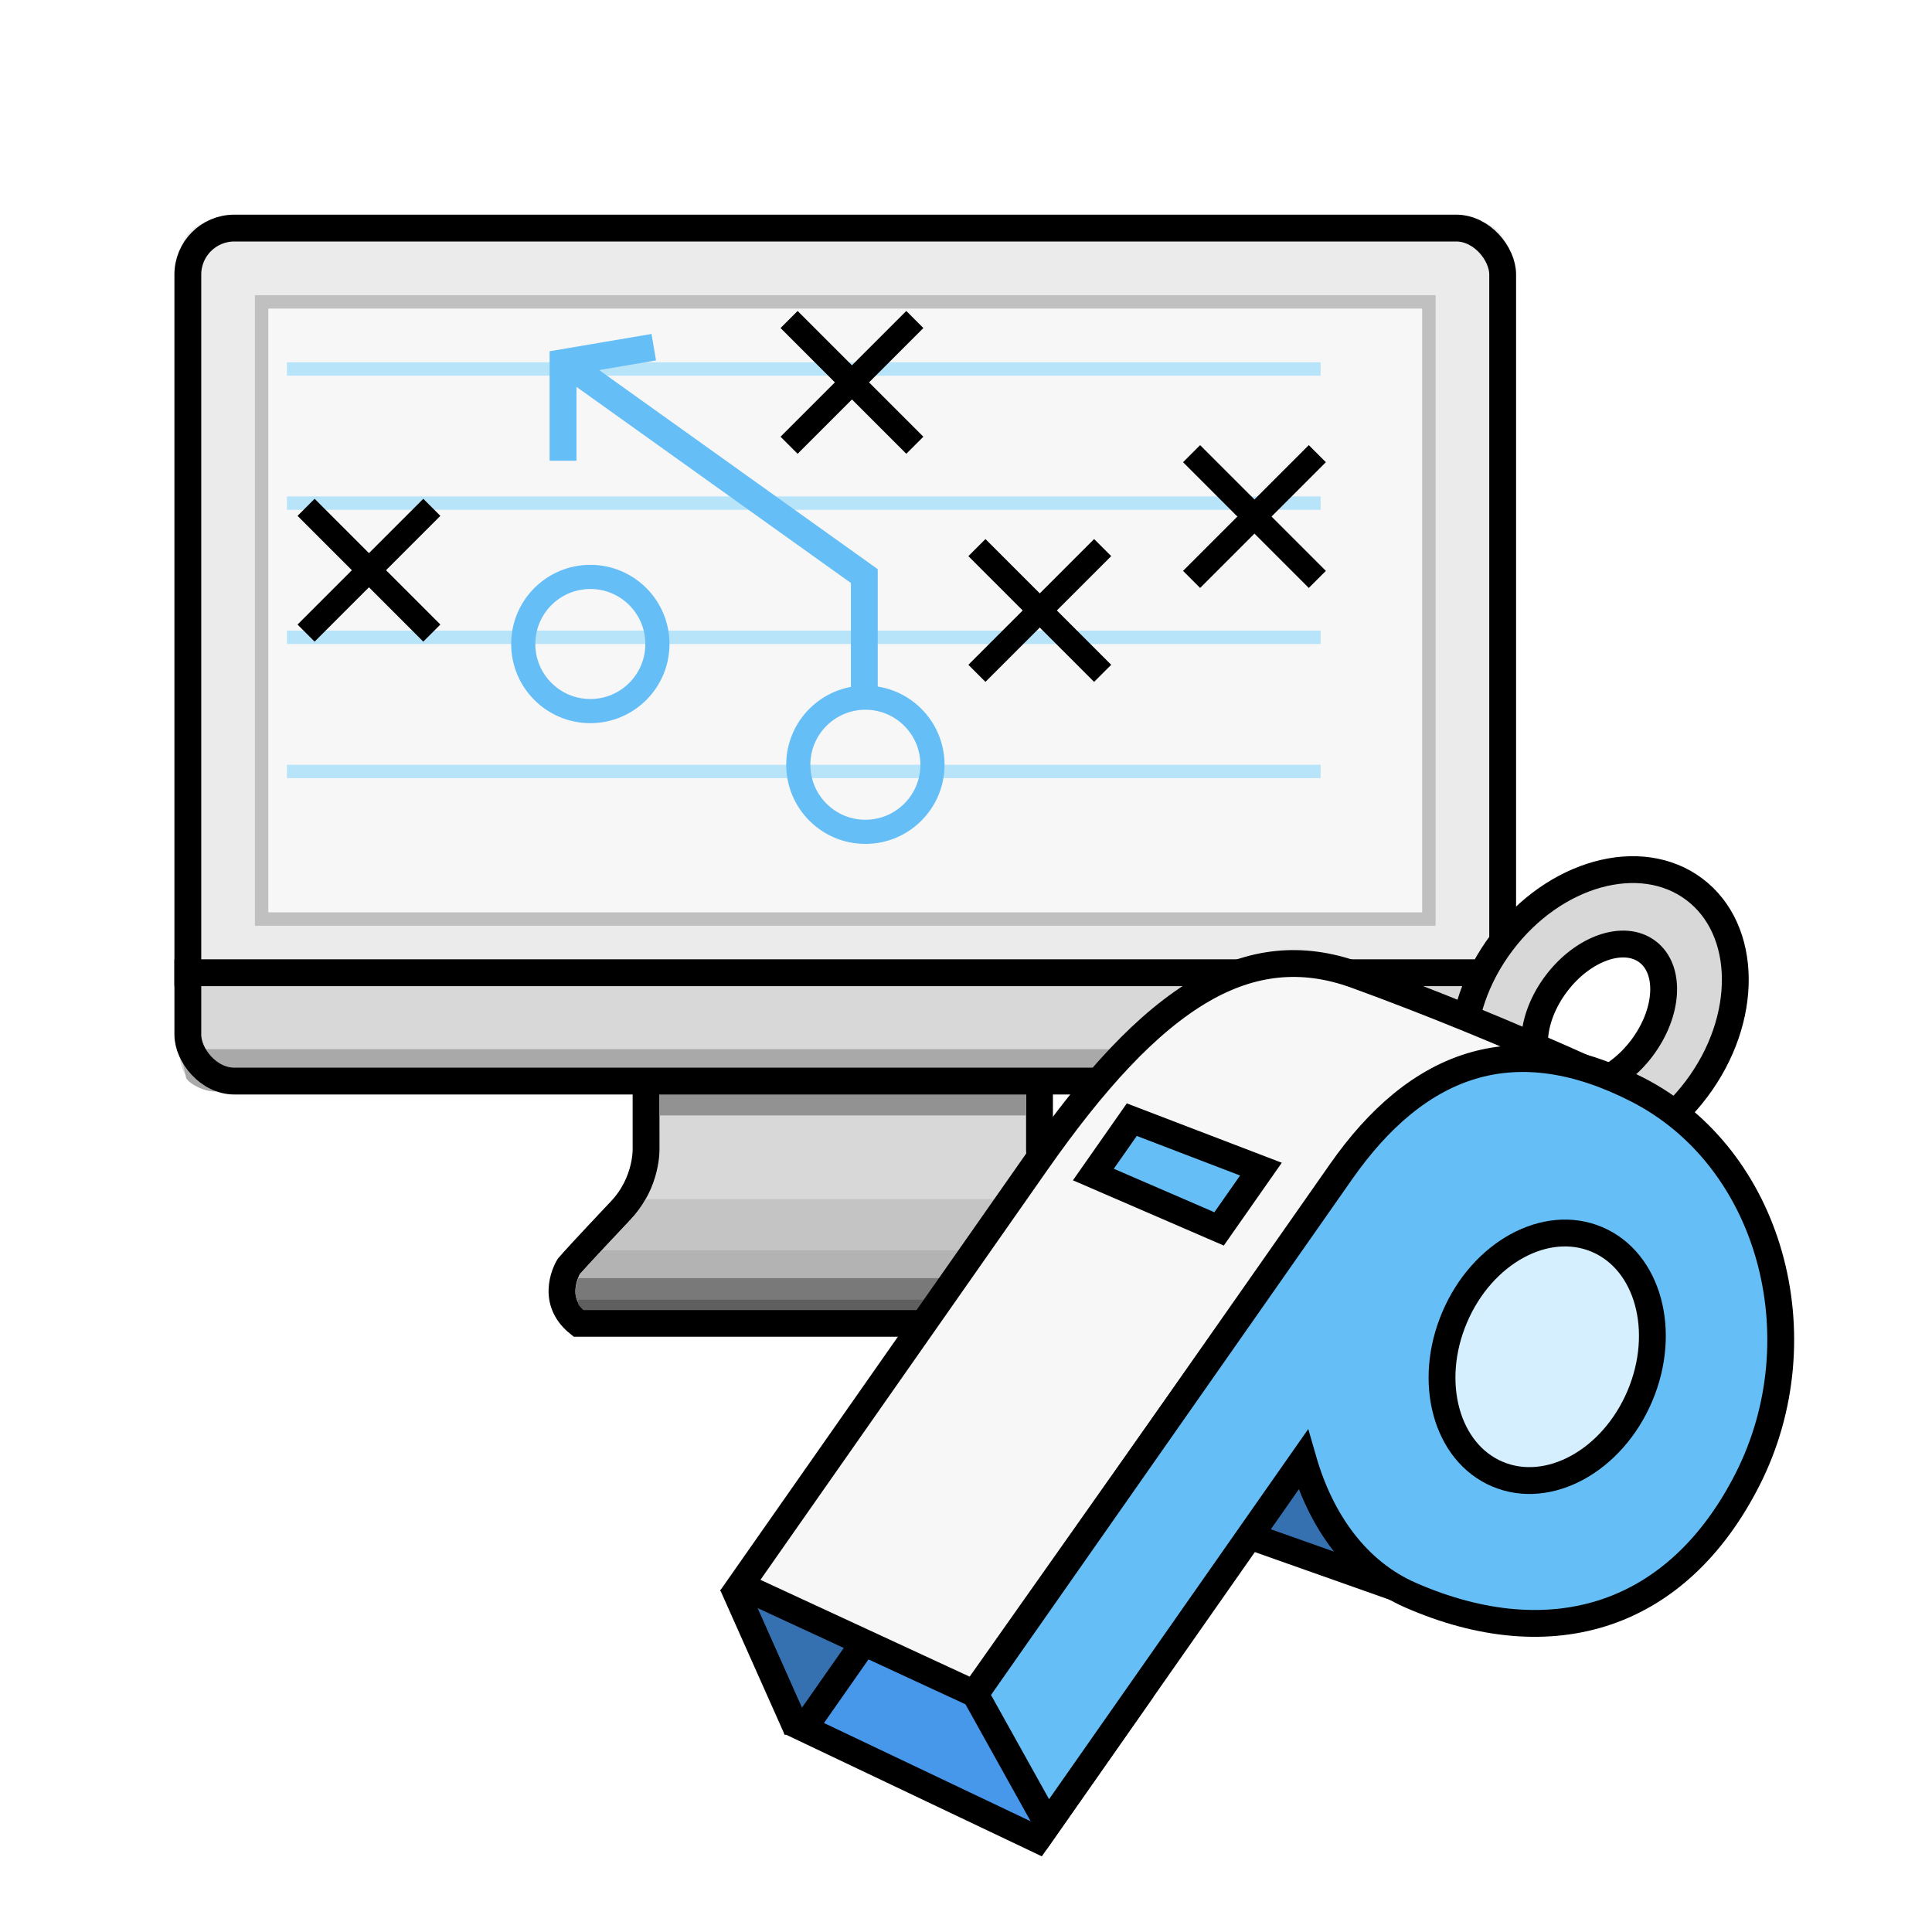 <svg xmlns="http://www.w3.org/2000/svg" width="144" height="144" viewBox="0 0 144 144">
  <defs>
    <filter id="ocsm-a" width="113%" height="116.9%" x="-6.5%" y="-7.8%" filterUnits="objectBoundingBox">
      <feOffset dx="3" dy="3" in="SourceAlpha" result="shadowOffsetOuter1"/>
      <feColorMatrix in="shadowOffsetOuter1" result="shadowMatrixOuter1" values="0 0 0 0 0   0 0 0 0 0   0 0 0 0 0  0 0 0 0.15 0"/>
      <feMerge>
        <feMergeNode in="shadowMatrixOuter1"/>
        <feMergeNode in="SourceGraphic"/>
      </feMerge>
    </filter>
    <filter id="ocsm-b" width="123.3%" height="115.2%" x="-12.5%" y="-8.2%" filterUnits="objectBoundingBox">
      <feOffset dx="3" dy="3" in="SourceAlpha" result="shadowOffsetOuter1"/>
      <feColorMatrix in="shadowOffsetOuter1" result="shadowMatrixOuter1" values="0 0 0 0 0   0 0 0 0 0   0 0 0 0 0  0 0 0 0.15 0"/>
      <feMerge>
        <feMergeNode in="shadowMatrixOuter1"/>
        <feMergeNode in="SourceGraphic"/>
      </feMerge>
    </filter>
  </defs>
  <g fill="none" fill-rule="evenodd">
    <g filter="url(#ocsm-a)" transform="translate(10 13)">
      <path fill="#D8D8D8" stroke="#000" stroke-width="2" d="M64.479,62.592 L35.153,62.592 L35.154,69.572 C35.154,69.572 35.269,72.102 33.273,74.215 C30.675,76.966 29.614,78.134 29.388,78.405 C29.388,78.405 27.87,80.824 30.121,82.634 L69.51,82.634 C70.358,81.954 70.665,81.185 70.734,80.494 C70.857,79.247 70.142,78.271 70.139,78.268 C70.081,78.204 69.036,77.05 66.359,74.215 C64.362,72.102 64.477,69.572 64.479,69.547 L64.479,62.592 Z"/>
      <path fill="#B3B3B3" d="M30.232,78.941 C30.232,78.941 30.177,79.061 30.111,79.256 L69.521,79.256 C69.455,79.061 69.4,78.941 69.4,78.941 C69.4,78.941 68.931,78.422 67.783,77.192 L31.849,77.192 C30.701,78.422 30.232,78.941 30.232,78.941"/>
      <path fill="#797979" d="M30.501,81.634 L69.131,81.634 C70.05,80.714 69.729,79.871 69.521,79.256 L30.111,79.256 C29.903,79.871 29.582,80.714 30.501,81.634"/>
      <path fill="#5F5F5F" d="M30.501,81.634 L69.131,81.634 C69.625,81.163 69.729,81.146 69.521,80.872 L30.111,80.872 C30.132,81.163 29.93,81.163 30.501,81.634"/>
      <polygon fill="#929292" points="36.153 67.138 63.479 67.138 63.479 63.592 36.153 63.592"/>
      <path fill="#C4C4C4" d="M34,74.902 C33.108,75.846 32.401,76.6 31.849,77.192 L67.783,77.192 C67.23,76.6 66.523,75.846 65.632,74.902 C65.161,74.403 64.797,73.886 64.509,73.376 L35.123,73.376 C34.835,73.886 34.471,74.403 34,74.902"/>
      <path fill="#EBEBEB" d="M99.443,62.649 C99.443,64.137 98.238,65.342 96.751,65.342 L3.095,65.342 C1.609,65.342 0.404,64.137 0.404,62.649 L0.404,3.135 C0.404,1.648 1.609,0.442 3.095,0.442 L96.751,0.442 C98.238,0.442 99.443,1.648 99.443,3.135 L99.443,62.649 Z"/>
      <polygon fill="silver" points="6 53 94 53 94 6 6 6"/>
      <polygon fill="#F7F7F7" points="7 52 93 52 93 7 7 7"/>
      <path fill="#D8D8D8" d="M0.404,56.455 L0.404,62.649 C0.404,64.137 1.609,65.342 3.095,65.342 L96.751,65.342 C98.238,65.342 99.443,64.137 99.443,62.649 L99.443,56.455 L0.404,56.455 Z"/>
      <path fill="#A9A9A9" d="M0.404,62.201 L0.841,64.198 C0.841,64.724 2.389,65.443 3.095,65.342 L96.751,65.342 C98.238,65.342 99.005,64.522 99.005,63.996 L99.443,62.201 L0.404,62.201 Z"/>
      <rect width="98" height="63.577" x="1" y="1" stroke="#000" stroke-width="2" rx="3.462"/>
      <line x1="1" x2="98" y1="56.5" y2="56.5" stroke="#000" stroke-linecap="square" stroke-linejoin="round" stroke-width="2"/>
    </g>
    <line x1="21.884" x2="97.931" y1="27.5" y2="27.5" stroke="#B8E4F9" stroke-linecap="square"/>
    <line x1="21.884" x2="97.931" y1="37.5" y2="37.5" stroke="#B8E4F9" stroke-linecap="square"/>
    <line x1="21.884" x2="97.931" y1="47.5" y2="47.5" stroke="#B8E4F9" stroke-linecap="square"/>
    <line x1="21.884" x2="97.931" y1="57.5" y2="57.5" stroke="#B8E4F9" stroke-linecap="square"/>
    <g transform="translate(23 24)">
      <polyline stroke="#65BEF6" stroke-width="2" points="19.33 3.15 41.422 18.938 41.422 28"/>
      <polyline stroke="#65BEF6" stroke-width="2" points="18.966 10.34 18.966 3.025 25.729 1.877"/>
      <circle cx="41.5" cy="33" r="5" stroke="#65BEF6" stroke-width="1.8"/>
      <circle cx="21" cy="24" r="5" stroke="#65BEF6" stroke-width="1.8"/>
      <line x1="36.45" x2="44.55" y1=".45" y2="8.55" stroke="#000" stroke-linecap="square" stroke-width="1.8"/>
      <line x1="50.45" x2="58.55" y1="17.45" y2="25.55" stroke="#000" stroke-linecap="square" stroke-width="1.8"/>
      <line x1="66.45" x2="74.55" y1="10.45" y2="18.55" stroke="#000" stroke-linecap="square" stroke-width="1.8"/>
      <line x1=".45" x2="8.55" y1="14.45" y2="22.55" stroke="#000" stroke-linecap="square" stroke-width="1.8"/>
      <line x1="36.45" x2="44.55" y1=".45" y2="8.55" stroke="#000" stroke-linecap="square" stroke-width="1.8" transform="matrix(-1 0 0 1 81 0)"/>
      <line x1="50.45" x2="58.55" y1="17.45" y2="25.55" stroke="#000" stroke-linecap="square" stroke-width="1.8" transform="matrix(-1 0 0 1 109 0)"/>
      <line x1="66.45" x2="74.55" y1="10.45" y2="18.55" stroke="#000" stroke-linecap="square" stroke-width="1.8" transform="matrix(-1 0 0 1 141 0)"/>
      <line x1=".45" x2="8.55" y1="14.45" y2="22.55" stroke="#000" stroke-linecap="square" stroke-width="1.8" transform="matrix(-1 0 0 1 9 0)"/>
    </g>
    <g filter="url(#ocsm-b)" transform="rotate(35 -19.903 183.704)">
      <path fill="#3570B0" stroke="#000" stroke-width="2" d="M44.216,46.75 L17.666,46.75 L17.666,58.741 L39.731,58.539 L44.216,46.75 Z" transform="rotate(-15 31.166 52.75)"/>
      <polygon fill="#3570B0" points=".682 77.149 11 77 10.379 89.903 .707 84.655"/>
      <path fill="#4797EB" stroke="#000" stroke-width="2" d="M30,74.494 L11,81.015 L11,89.961 L30,86.76 L30,74.494 Z"/>
      <line x1="1.366" x2="9.783" y1="84.763" y2="89.817" stroke="#000" stroke-linecap="square" stroke-width="2"/>
      <path fill="#D8D8D8" stroke="#000" stroke-width="2" d="M29.093,0.661 C34.109,0.661 38.175,5.947 38.175,12.468 C38.175,18.988 34.109,24.274 29.093,24.274 C24.077,24.274 20.011,18.988 20.011,12.468 C20.011,5.947 24.077,0.661 29.093,0.661 Z M29.093,6.478 C26.888,6.478 25.1,9.16 25.1,12.468 C25.1,15.776 26.888,18.458 29.093,18.458 C31.299,18.458 33.087,15.776 33.087,12.468 C33.087,9.16 31.299,6.478 29.093,6.478 Z" transform="rotate(2 29.093 12.468)"/>
      <path fill="#F7F7F7" stroke="#000" stroke-width="2" d="M30.991,16.19 C24.274,17.474 18.108,18.869 12.494,20.376 C8.325,21.496 5.546,24.009 3.774,27.786 C1.733,32.139 1,38.104 1,45.5 L1,83.948 L19.909,80.558 L20.087,33.378 L30.991,16.19 Z"/>
      <path fill="#65BEF6" stroke="#000" stroke-width="2" d="M15 36.281L5 38.781 5 43.774 15 41.72 15 36.281zM57.975 34.429C57.143 28.546 54.031 23.343 49.713 19.828 45.498 16.396 40.125 14.571 34.598 15.333 29.508 16.035 25.966 17.941 23.659 20.726 21.018 23.912 20 28.207 20 33L20 80.553 30 85.404 30 52.219C33.732 55.236 38.082 56.757 42.353 55.896 47.936 54.771 52.331 52.248 55.068 48.481 57.701 44.859 58.778 40.105 57.975 34.429z"/>
      <ellipse cx="40.5" cy="35.5" fill="#D5EFFF" stroke="#000" stroke-width="2" rx="7.5" ry="9.5" transform="rotate(-12 40.5 35.5)"/>
    </g>
  </g>
</svg>
